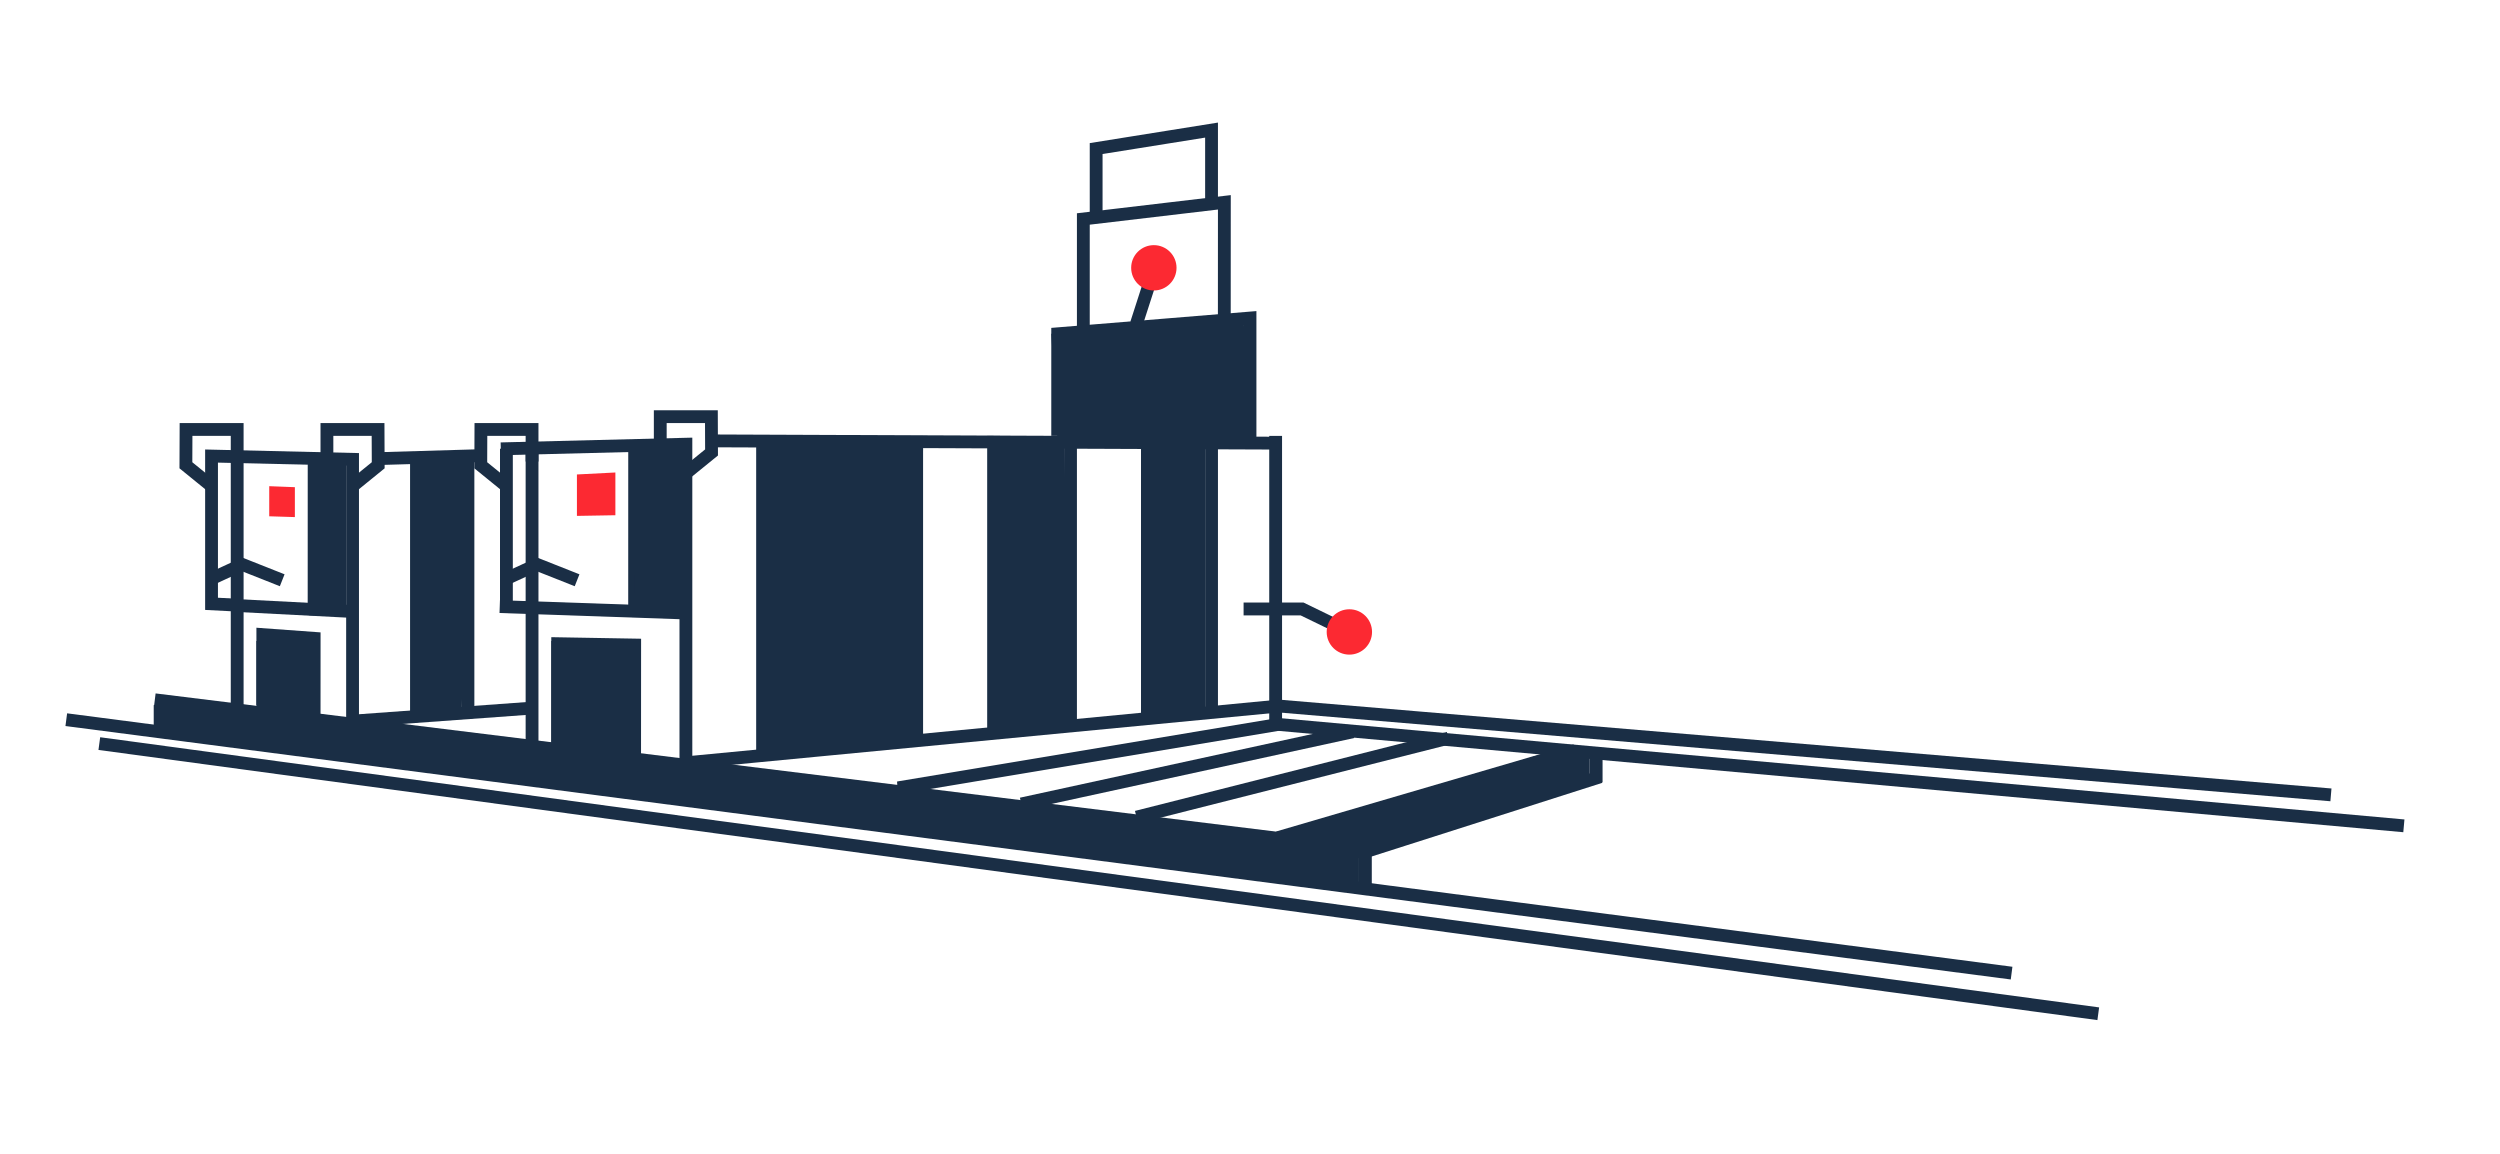 <?xml version="1.0" encoding="utf-8"?>
<!-- Generator: Adobe Illustrator 20.1.0, SVG Export Plug-In . SVG Version: 6.00 Build 0)  -->
<svg version="1.1" id="Слой_1" xmlns="http://www.w3.org/2000/svg" xmlns:xlink="http://www.w3.org/1999/xlink" x="0px" y="0px"
	 width="195px" height="90px" viewBox="0 0 195 90" style="enable-background:new 0 0 195 90;" xml:space="preserve">
<style type="text/css">
	.st0{fill:none;stroke:#1A2E45;stroke-miterlimit:10;}
	.st1{fill:none;stroke:#1A2E45;stroke-linecap:round;stroke-miterlimit:10;}
	.st2{fill:#FC2932;}
	.st3{fill:#1A2E45;}
</style>
<line class="st0" x1="163.664" y1="79.073" x2="7.747" y2="58"/>
<line class="st0" x1="5.17" y1="56.135" x2="156.904" y2="75.903"/>
<line class="st0" x1="99.5" y1="56.486" x2="187.502" y2="64.415"/>
<path class="st0" d="M170.5,65"/>
<polyline class="st0" points="18.917,47.223 16.5,47.099 16.5,35.572 27.5,35.829 27.5,57 "/>
<line class="st0" x1="29.688" y1="35.768" x2="37.793" y2="35.53"/>
<line class="st0" x1="55.634" y1="34.389" x2="99.629" y2="34.566"/>
<polyline class="st0" points="99.568,55.087 53.5,59.5 53.5,34.648 39.062,35.009 "/>
<polyline class="st0" points="97.5,35 97.5,24.807 82.5,26.036 82.5,34 "/>
<polyline class="st0" points="84.5,26 84.5,17.08 95.5,15.781 95.496,24.648 "/>
<polyline class="st0" points="85.5,17 85.5,11.588 94.5,10.147 94.5,16 "/>
<polyline class="st0" points="90.523,19.422 88.705,25.055 90.718,30.596 "/>
<path class="st0" d="M17.957,56.135"/>
<line class="st0" x1="41.544" y1="55.227" x2="27.794" y2="56.227"/>
<line class="st0" x1="18.312" y1="47.223" x2="27.5" y2="47.698"/>
<line class="st0" x1="38.98" y1="47.315" x2="53.917" y2="47.829"/>
<polyline class="st1" points="20.5,55 20.5,49.5 24.504,49.791 24.501,56.019 "/>
<line class="st0" x1="18.5" y1="36" x2="18.5" y2="47"/>
<line class="st0" x1="24.503" y1="35.827" x2="24.5" y2="47.656"/>
<path class="st0" d="M42.911,47.171"/>
<path class="st0" d="M42.526,34.778"/>
<path class="st0" d="M49.46,34.866"/>
<path class="st0" d="M49.726,46.843"/>
<path class="st0" d="M36.5,60"/>
<path class="st0" d="M36.5,59"/>
<line class="st0" x1="12.5" y1="55" x2="12.5" y2="57"/>
<path class="st0" d="M29.458,57.256"/>
<line class="st0" x1="32.5" y1="36" x2="32.5" y2="56"/>
<line class="st0" x1="59.5" y1="34" x2="59.5" y2="59"/>
<polyline class="st0" points="97,47.5 101.562,47.5 105.25,49.292 "/>
<path class="st0" d="M47.464,45.522"/>
<path class="st0" d="M41.601,45.439"/>
<polyline class="st0" points="16.438,45.167 18.899,44.028 22.012,45.26 "/>
<polyline class="st0" points="16.612,38.008 14.5,36.292 14.511,33.5 18.5,33.5 18.5,36 "/>
<path class="st0" d="M30.5,36"/>
<path class="st0" d="M26.5,36"/>
<polygon class="st2" points="21,37.922 21,40.271 23,40.333 23,38 "/>
<polyline class="st0" points="12.076,54.583 106.5,66.229 106.5,69 "/>
<path class="st0" d="M71.586,65.132"/>
<path class="st0" d="M71.673,62.09"/>
<path class="st0" d="M101.084,68.63"/>
<path class="st0" d="M101.112,65.437"/>
<path class="st0" d="M91.629,58.485"/>
<line class="st0" x1="70.053" y1="61.45" x2="99.813" y2="56.486"/>
<path class="st0" d="M126.306,62.09"/>
<path class="st0" d="M126.77,58.541"/>
<line class="st0" x1="112.976" y1="57.576" x2="88.65" y2="63.736"/>
<line class="st0" x1="79.66" y1="62.709" x2="105.517" y2="57.078"/>
<line class="st0" x1="124.833" y1="60.583" x2="106.5" y2="66.438"/>
<line class="st0" x1="99.682" y1="65.335" x2="122.875" y2="58.542"/>
<line class="st0" x1="18.5" y1="47" x2="18.5" y2="58"/>
<line class="st0" x1="27.5" y1="57" x2="27.5" y2="59"/>
<polyline class="st0" points="27.388,38.008 29.5,36.292 29.489,33.5 25.5,33.5 25.5,36 "/>
<line class="st0" x1="36.5" y1="36" x2="36.5" y2="56"/>
<line class="st0" x1="39.5" y1="35" x2="39.5" y2="47"/>
<polyline class="st0" points="39.612,38.008 37.5,36.292 37.511,33.5 41.5,33.5 41.5,36 "/>
<line class="st0" x1="41.5" y1="35" x2="41.5" y2="47"/>
<line class="st0" x1="41.5" y1="47" x2="41.5" y2="61"/>
<line class="st0" x1="49.503" y1="34.866" x2="49.5" y2="47.656"/>
<polyline class="st0" points="39.438,45.167 41.899,44.028 45.012,45.26 "/>
<polyline class="st1" points="43.5,58 43.5,50.208 49.505,50.312 49.5,58.869 "/>
<line class="st0" x1="53.5" y1="60" x2="53.5" y2="62"/>
<polyline class="st0" points="53.388,37.008 55.5,35.292 55.489,32.5 51.5,32.5 51.5,35 "/>
<polyline class="st0" points="99.5,34 99.5,56.486 99.5,56.486 "/>
<line class="st0" x1="65.5" y1="34" x2="65.5" y2="58"/>
<line class="st0" x1="71.5" y1="34" x2="71.5" y2="58"/>
<line class="st0" x1="77.5" y1="34" x2="77.5" y2="57"/>
<line class="st0" x1="83.5" y1="34" x2="83.5" y2="57"/>
<line class="st0" x1="89.5" y1="34" x2="89.5" y2="56"/>
<line class="st0" x1="94.5" y1="34" x2="94.5" y2="56"/>
<line class="st0" x1="99.141" y1="55.02" x2="181.813" y2="62"/>
<line class="st0" x1="124.5" y1="59" x2="124.5" y2="61"/>
<line class="st0" x1="70.5" y1="61" x2="70.5" y2="65"/>
<line class="st0" x1="80.5" y1="63" x2="80.5" y2="66"/>
<line class="st0" x1="99.5" y1="65" x2="99.5" y2="68"/>
<polygon class="st2" points="45,37.008 45,40.24 48,40.188 48,36.854 "/>
<polygon class="st3" points="12,55 12,57 106,69 106,66 "/>
<polyline class="st3" points="20,55 20,50 24.504,49.791 24.696,56.486 "/>
<polyline class="st3" points="43,59 43,50 49.505,50.312 49.726,60.656 "/>
<polygon class="st3" points="24.253,36.063 24.125,48 27,48 27,36 "/>
<polygon class="st3" points="49.503,34.866 49.5,47.656 53.917,47.829 53.5,34.648 "/>
<polyline class="st3" points="100.563,65 121.32,58.485 124,59 124,61 105.25,67.167 100.563,66 "/>
<polygon class="st3" points="82,26.036 97,24.807 97.5,35 82.5,34.648 "/>
<polygon class="st3" points="32,36 32,56 36,56 36.5,36 "/>
<polygon class="st3" points="89,35 89,56 94,55.227 94,34 "/>
<polygon class="st3" points="77.381,34.453 77.125,56.903 83.5,57 83,34 "/>
<polyline class="st3" points="64.75,34.389 72,35 71.25,58 59,59 59,34 "/>
<circle class="st2" cx="90" cy="20.89" r="1.769"/>
<circle class="st2" cx="105.25" cy="49.292" r="1.769"/>
</svg>
